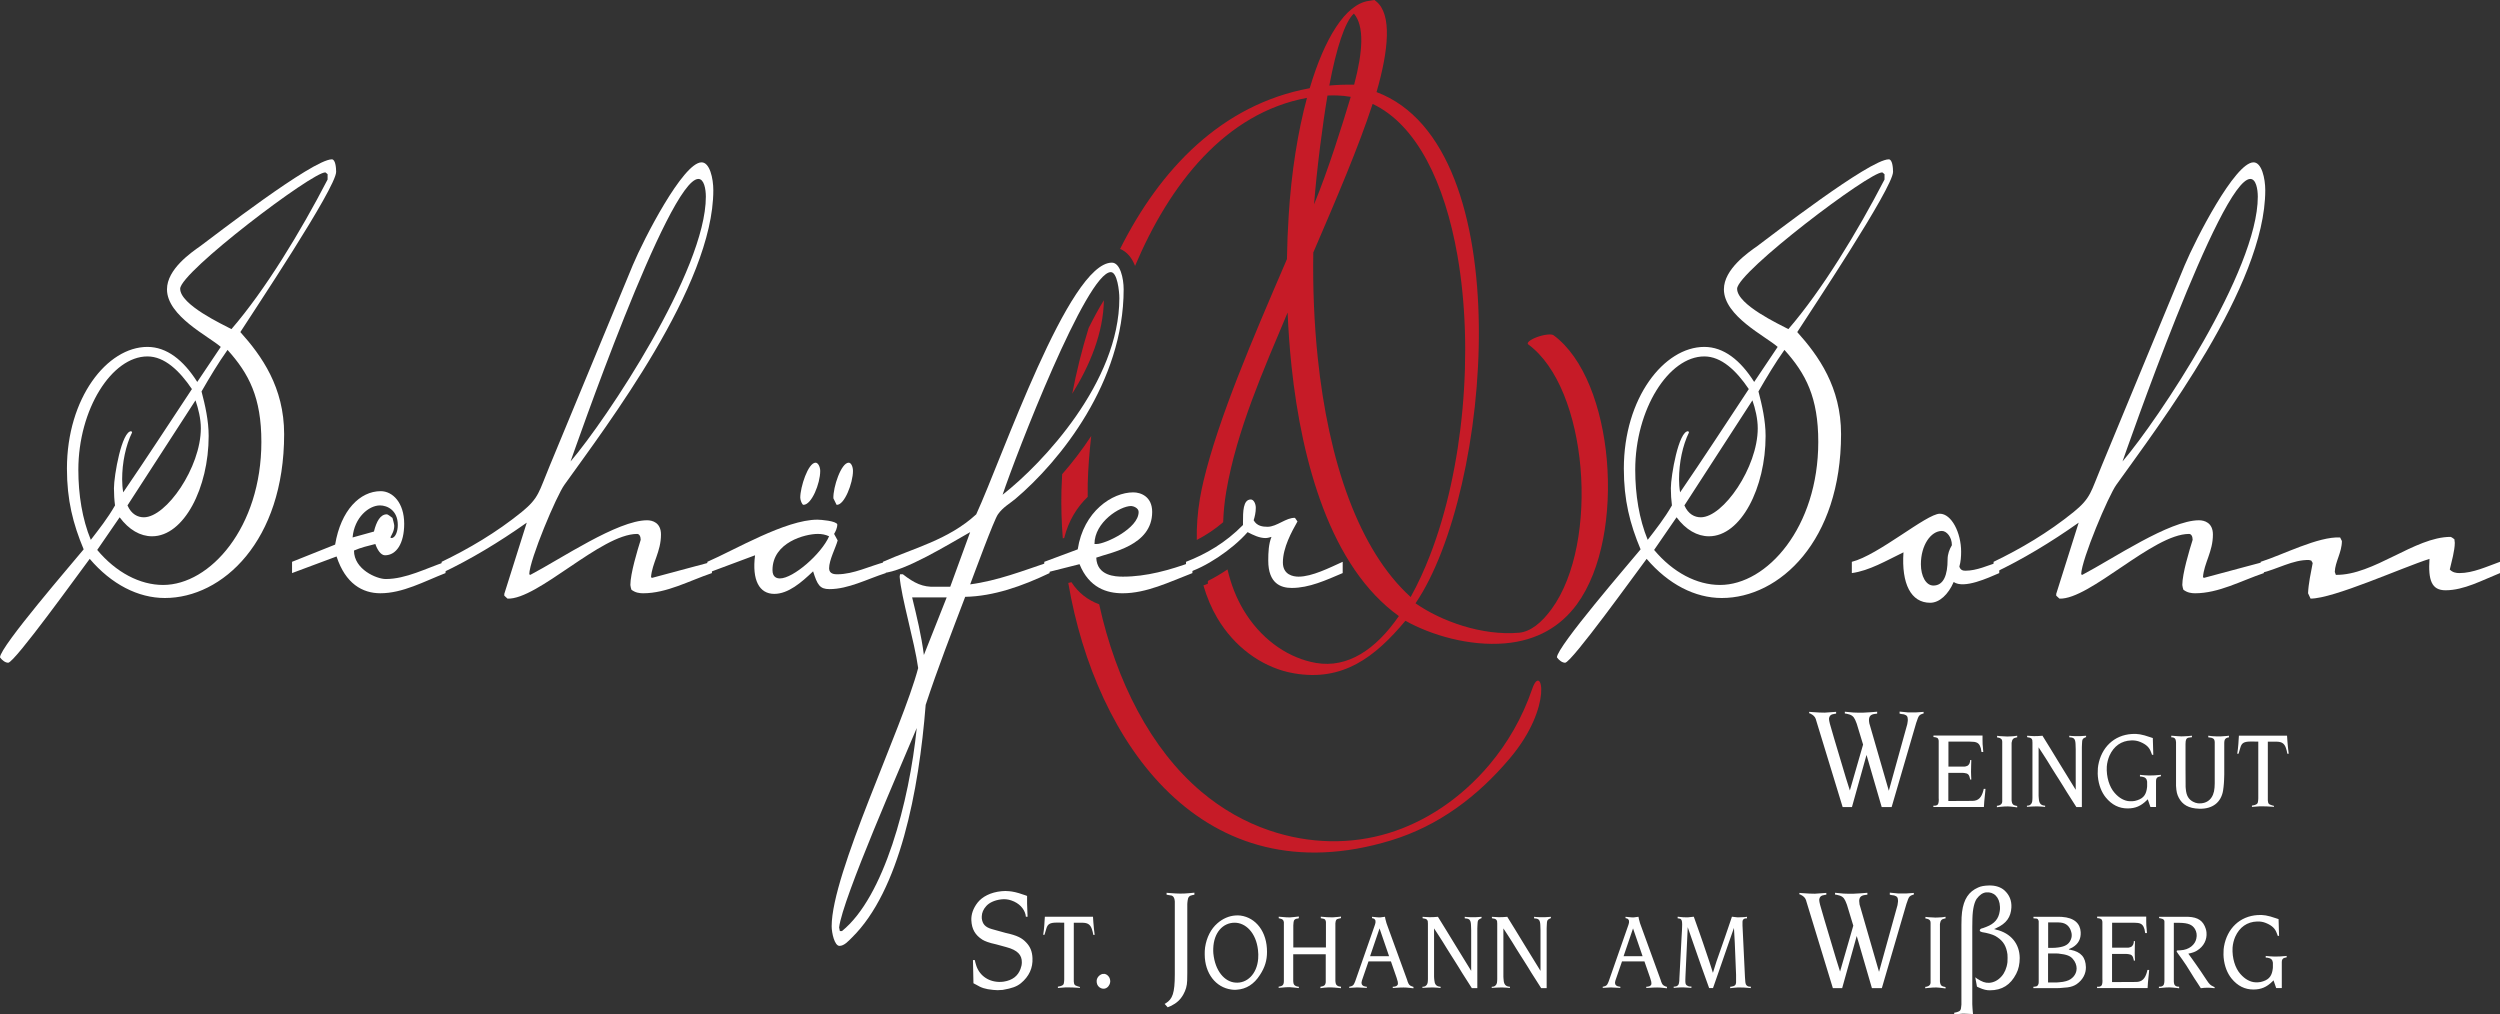 <svg xmlns="http://www.w3.org/2000/svg" width="276" height="112" xml:space="preserve"><rect width="100%" height="100%" fill="#333333" stroke="none"/><g fill="#FFF"><path d="M199.735 78.74c.041.016.083.03.136.045.324.166.487.316.594.6l.028.105 2.935 9.61h1.027l1.609-5.757 1.676 5.757h1.097l2.717-9.31.083-.227.081-.239c.107-.301.229-.434.526-.524.042-.016.081-.03.122-.03v-.18c-.243.014-.527.029-.852.06h-.866l-.458-.046-.474-.044v.225l.215.046.217.029c.042 0 .081.016.108.031.284.089.353.21.365.525v.133l-.013.106-.042.284-2.04 7.36-2.07-7.165-.081-.27c-.027-.151-.04-.285-.04-.392.013-.391.175-.599.662-.659l.243-.03v-.209l-.784.06-.771.044h-.553c-.164 0-.34-.015-.502-.015l-.486-.045-.474-.044v.194c.067 0 .134.015.204.03.541.104.756.283.932.66l.055.134.122.302.702 2.308-1.46 5.067-.434-1.379-1.298-4.347c-.513-1.711-.555-1.922-.567-2.145v-.091c.041-.227.122-.344.324-.435.028-.016.055-.016.081-.016l.19-.045.188-.03v-.194l-.636.045c-.27.029-.474.029-.635.044-.312 0-.771-.015-1.325-.06-.137-.016-.244-.029-.38-.029v.153zM213.446 89.096h5.577l.041-.631.062-.617.04-.385.031-.37h-.193c-.01.057-.02.113-.04.18-.203.766-.538 1.146-1.228 1.146h-.143l-2.496.013v-3.104h1.624l.152.013c.396.043.527.181.619.629 0 .034 0 .057.01.091h.132l-.02-.416-.012-.427.012-.653.02-.651h-.132l-.01.18c-.052.303-.224.482-.528.529-.03.011-.06.011-.102.011h-1.754v-2.757h2.363l.254.013c.699 0 .842.336.963.73.01.044.02.078.02.124l.052.28h.193l-.031-.427-.04-.429-.01-.473v-.492h-5.417v.168l.131.011.122.022c.032 0 .042.012.071.022.152.046.204.113.243.293 0 .022 0 .046.011.078v6.319l.01.181-.01.179c0 .024 0 .057-.011.08-.029.213-.091.304-.243.359-.02.012-.039.012-.071.022l-.122.011h-.141v.148zM220.459 89.116c.102-.011.183-.022.273-.033.407-.045.722-.056.943-.056.172.011.427.021.791.078.071.011.152.023.233.034v-.159l-.152-.032-.131-.034c-.203-.067-.285-.19-.324-.451l-.012-.101V82.01c.062-.404.184-.529.538-.596.021 0 .051-.012.081-.012v-.179l-.405.055-.416.022c-.093.011-.191.011-.284.011-.131 0-.273-.011-.406-.022-.282-.011-.496-.022-.71-.056v.181l.152.021.153.046c.01 0 .029.012.049.024.214.123.224.223.214.638v6.355c0 .214-.141.371-.416.438l-.172.023v.157zM223.771 89.073c.184-.013.375-.024.618-.035.111-.01.233-.01.345-.01H225l.395.021.386.035v-.136l-.162-.021c-.324-.058-.496-.27-.528-.698l-.02-.213-.01-.18v-5.33l.486.742.467.73.243.394.212.348.467.743.346.54.507.81.366.598.536.842.538.844h.608v-6.59l.01-.259.011-.235c.01-.371.061-.462.294-.574l.152-.067v-.146l-.324.021-.324.021h-.599c-.244-.011-.457-.021-.609-.043v.168c.031 0 .062 0 .091.011.437.022.569.191.599.709l.01.304.01.293v4.485l-1.744-2.835-1.022-1.675-.903-1.46-.467.032c-.202.011-.345.011-.467.011l-.376-.021-.386-.021v.155l.112.023.102.022c.031 0 .051 0 .081.012.162.056.233.124.274.27 0 .022 0 .045.01.067v.067l.01.124V88.095l-.01.225c-.01.293-.103.438-.263.551-.052.035-.122.058-.194.067l-.142.012v.123zM237.672 81.481c-.103-.043-.204-.066-.307-.101-.892-.314-1.418-.393-2.007-.348-1.978.124-3.368 1.495-3.713 3.463-.039.201-.049.416-.049.607-.013.203-.013.415.01.63.09.955.415 1.741.87 2.305.681.832 1.481 1.214 2.415 1.214.861 0 1.472-.27 2.1-.888.04-.046.081-.079.121-.124l.295.854h.618v-2.878l.011-.112c0-.021 0-.045.01-.067.052-.169.142-.259.365-.303l.153-.035v-.156c-.194.022-.438.034-.7.057-.144.011-.275.011-.416.011h-.294l-.447-.023-.455-.044v.18l.222.022c.366.056.518.225.558.482l.012.091v.473c0 .078-.012.191-.052.404-.132.663-.477 1.035-1.299 1.226-.192.035-.384.045-.567.035-.578-.023-1.167-.339-1.673-.923-.578-.652-.924-1.755-.863-2.901.03-.427.143-.844.295-1.203.477-1.058 1.308-1.653 2.425-1.687.345-.013.678.044.973.169.659.269 1.005.608 1.177 1.091l.062.155.06.171h.142l-.052-1.847zM239.705 81.402h.111l.093.022c.029 0 .039 0 .06.011.162.067.232.181.253.416l.012.112v4.801c.04.653.111.935.303 1.306.397.754 1.065 1.181 2.263 1.213 1.491.046 2.415-.729 2.626-1.999.042-.271.071-.54.092-.811l.02-.351.02-.605V82.008l.012-.157c.021-.223.121-.349.345-.416l.162-.033v-.18c-.102.012-.192.021-.295.033-.457.044-.801.056-1.044.044-.111 0-.254-.011-.467-.022l-.477-.055v.18l.184.022.182.033c.021.011.042.011.062.022.192.078.253.169.272.359.011.035.011.056.011.091v4.564l-.021.462c-.081 1.169-.761 1.821-1.836 1.731-.192-.022-.375-.09-.547-.181-.487-.269-.73-.663-.791-1.417-.01-.066-.01-.134-.02-.213v-.191l-.01-1.855v-2.688l.01-.168.01-.158c0-.022.01-.045.02-.066.041-.18.103-.248.265-.304.02-.012.05-.012.071-.012l.162-.022.172-.022v-.168l-.427.044-.426.022c-.103.011-.201.011-.294.011-.141-.011-.273-.011-.426-.022-.274-.011-.506-.033-.71-.055v.181zM246.991 83.214h.142l.031-.101.172-.574c.142-.506.385-.674 1.156-.674h.183l.639.011v6.263l-.01.169c0 .034 0 .067-.011.102-.02.27-.081.349-.284.428-.021.01-.05.021-.069.032l-.164.035-.162.033v.146l.427-.035.415-.031h.325c.161 0 .314 0 .477.01.295.011.567.034.791.046v-.103l-.081-.022-.183-.056c-.324-.102-.386-.168-.417-.528V81.877h.904l.223.012c.03 0 .071.011.102.011.396.056.629.259.771.686l.092.314.062.315h.151l-.081-.695-.061-.677-.021-.313-.021-.315h-5.313l-.031.46-.029.461-.051.54-.074.538zM113.39 98.912c-.134-.06-.283-.104-.432-.151-.662-.24-1.178-.343-1.556-.373-.271-.029-.541-.029-.826 0-1.23.119-2.137.614-2.649 1.259-.5.644-.718 1.32-.69 1.949.042.974.42 1.635 1.218 2.144.283.166.663.33 1.555.525l1.096.3c1.243.331 1.717.87 1.705 1.679 0 .239-.055.495-.149.734-.285.766-.88 1.246-1.853 1.395-.177.031-.366.031-.541.031-1.271-.046-2.219-.81-2.529-1.936l-.067-.239-.054-.24h-.203l.054 2.564c.081.031.149.074.23.12.663.391 1.04.523 1.946.613.149.017.325.03.488.03.188 0 .378-.014.566-.03 1.042-.18 1.556-.374 2.002-.733.92-.751 1.34-1.709 1.285-2.775-.027-.719-.243-1.259-.689-1.723-.46-.495-.976-.779-2.285-1.064l-1.516-.421c-.73-.209-1.028-.554-1.107-1.183v-.239c.013-.377.174-.767.486-1.11.298-.346.878-.659 1.677-.75.378-.045.757 0 1.095.119.894.301 1.407.915 1.568 1.544l.042.256h.188l-.027-.72-.027-.734v-.841zM115.168 103.204h.142l.03-.101.174-.575c.142-.505.385-.673 1.156-.673h.183l.638.011v6.263l-.01.168c0 .035 0 .068-.01.103-.02.27-.081.348-.285.428-.02.01-.05.021-.069.032l-.164.035-.161.033v.146l.427-.035.415-.031h.324c.162 0 .314 0 .477.01.295.011.568.034.791.046v-.103l-.081-.022-.182-.056c-.324-.102-.386-.169-.416-.528v-6.488h.902l.224.012c.029 0 .07.011.102.011.395.057.628.259.77.686l.092.314.062.315h.151l-.081-.696-.061-.676-.021-.313-.021-.316h-5.313l-.032.46-.029.462-.05.54-.074.538zM121.083 108.493c.04.27.203.48.432.586.097.044.19.074.285.074.298.016.568-.18.703-.494.041-.09.054-.181.068-.301 0-.226-.068-.435-.203-.585-.163-.195-.365-.283-.582-.254-.068 0-.123.014-.189.044-.311.136-.526.436-.526.749-.001.06-.001.121.012.181M128.575 110.83l.338.376.392-.166c.596-.3 1.015-.675 1.34-1.259.256-.465.404-.931.419-1.53l.013-.839v-7.601l.015-.211.027-.21c.04-.346.188-.509.514-.569l.229-.045v-.225l-.637.06c-.647.059-1.108.059-2.041-.015-.122-.016-.271-.016-.393-.031v.211l.163.029.175.031.203.029c.163.06.243.149.312.346.026.074.041.179.054.313v8.036c0 2.1-.256 2.729-.987 3.194-.041.033-.082.047-.136.076M133.943 104.722c.052-1.754 1.055-2.844 2.343-2.855 1.238-.011 2.385 1.114 2.597 3.015.041.313.041.64.02.955-.131 1.721-1.257 2.755-2.515 2.642-1.196-.088-2.241-1.28-2.435-3.228-.01-.169-.019-.349-.01-.529m-.942.653c.01 2.112 1.237 3.633 2.92 3.867.132.022.275.035.438.035.06-.013.121-.013.183-.013 1.045-.068 1.906-.607 2.556-1.63.557-.854.78-1.618.78-2.541.01-2.226-1.228-3.789-2.932-4.014-.183-.023-.354-.023-.538-.011-.72.043-1.419.347-2.007.864-.71.617-1.196 1.552-1.36 2.666-.03.259-.05.519-.04.777M141.16 109.063c.092-.012.172-.012.264-.024.395-.043.709-.056.932-.056.131.013.285.024.519.045l.517.058v-.147l-.133-.021-.131-.034c-.02 0-.039-.011-.062-.023-.182-.09-.263-.19-.284-.438l-.01-.113v-2.958h3.59v3.071c0 .021 0 .046-.01.078-.029.203-.121.316-.305.372l-.141.033-.132.033v.158l.425-.058c.305-.031.498-.031.731-.031.141 0 .263.011.405.021.273.023.507.046.71.068v-.169l-.122-.011-.111-.022c-.021 0-.051-.012-.07-.022-.194-.08-.275-.192-.306-.462l-.01-.123v-6.354l.021-.146c0-.035 0-.046.01-.068.042-.146.091-.224.193-.259l.071-.021.131-.034.193-.045v-.169l-.425.045-.417.034h-.293c-.122 0-.266-.011-.397-.011-.273-.023-.506-.035-.699-.058v.169l.111.022.121.022.132.035c.102.045.153.111.183.235.012.011.012.022.012.046l.01.067V104.598h-3.602v-2.44l.012-.147.01-.134c0-.022 0-.058.01-.078.03-.215.091-.281.264-.36.031 0 .051-.012.071-.012l.122-.022.121-.034v-.191l-.497.057c-.213.023-.375.034-.496.046-.224 0-.538-.012-.954-.058-.091 0-.182-.011-.273-.022v.169l.173.045c.264.056.364.169.395.404v6.487l-.01.169c-.03.226-.121.339-.314.395l-.132.033-.121.022v.136zM151.256 105.566l1.045-3.07 1.054 3.07h-2.099zm-2.302 3.497.375-.022.385-.022h.255c.201 0 .415.01.658.033l.273.012v-.125l-.141-.021-.143-.035c-.031 0-.051-.011-.071-.022-.152-.079-.213-.157-.233-.337v-.056c.011-.046.021-.103.03-.159l.02-.077.72-2.093h2.477l.628 1.81.062.216.06.201c.012.067.021.112.021.193.01.145-.051.233-.203.313-.021.011-.04.011-.062.022l-.15.033-.154.011v.136c.214-.022.457-.033.762-.046.142 0 .295-.01.437-.01.102 0 .204.01.315.01l.375.035.396.045v-.158l-.172-.056c-.266-.103-.346-.191-.467-.517l-.071-.226-2.223-6.106-.05-.145-.041-.159-.071-.258-.05-.271-.265.034-.253.034h-.192c-.093 0-.184-.012-.265-.022-.183-.012-.334-.035-.455-.046v.147l.111.032.112.035c.01.011.029.022.039.032.082.068.121.137.121.248.01.056 0 .102 0 .146l-.02.09-.042.156-2.179 6.241-.072.17c-.101.246-.202.348-.486.405-.039.01-.071.01-.101.021v.128zM157.033 109.063c.183-.013.374-.024.617-.035.112-.01.233-.01.346-.01h.264l.396.021.385.035v-.136l-.162-.021c-.324-.058-.496-.27-.527-.698l-.021-.213-.01-.18v-5.331l.486.743.467.73.243.394.214.347.467.744.344.54.508.81.365.597.536.842.538.845h.608v-6.591l.01-.258.013-.235c.01-.371.06-.461.293-.574l.151-.067v-.146l-.323.022-.325.021h-.599c-.244-.011-.457-.021-.609-.044v.169c.031 0 .062 0 .091.011.438.022.569.191.599.708l.011.305.01.293v4.485l-1.743-2.835-1.024-1.675-.903-1.461-.467.033c-.202.011-.344.011-.465.011l-.378-.021-.384-.022v.156l.111.023.101.022c.031 0 .051 0 .083.012.16.056.233.124.272.27 0 .022 0 .045.011.067v.067l.01.124V108.086l-.01.225c-.011.293-.102.438-.264.551-.052.035-.122.058-.193.067l-.141.012v.122zM164.685 109.063c.183-.013.374-.024.618-.035.111-.01.232-.01.344-.01h.266l.395.021.386.035v-.136l-.162-.021c-.324-.058-.496-.27-.528-.698l-.02-.213-.01-.18v-5.331l.486.743.467.73.243.394.212.347.467.744.346.54.509.81.364.597.537.842.538.845h.607v-6.591l.01-.258.012-.235c.01-.371.06-.461.293-.574l.152-.067v-.146l-.324.022-.324.021h-.598c-.245-.011-.457-.021-.609-.044v.169c.03 0 .062 0 .091.011.436.022.568.191.598.708l.01.305.01.293v4.485l-1.744-2.835-1.022-1.675-.903-1.461-.467.033c-.202.011-.345.011-.467.011l-.375-.021-.386-.022v.156l.111.023.102.022c.031 0 .051 0 .081.012.162.056.233.124.274.27 0 .022 0 .045.01.067v.067l.01.124V108.086l-.01.225c-.01.293-.102.438-.263.551-.052.035-.122.058-.193.067l-.142.012v.122zM179.243 105.566l1.044-3.07 1.055 3.07h-2.099zm-2.303 3.497.374-.022.387-.022h.253c.202 0 .415.01.658.033l.275.012v-.125l-.143-.021-.143-.035c-.03 0-.05-.011-.069-.022-.154-.079-.214-.157-.233-.337v-.056c.01-.046.02-.103.029-.159l.021-.077.72-2.093h2.476l.629 1.81.062.216.06.201c.01.067.02.112.02.193.01.145-.05.233-.201.313-.022.011-.042.011-.062.022l-.152.033-.152.011v.136c.213-.022.456-.033.761-.046.143 0 .295-.01.438-.01.101 0 .202.01.313.01l.376.035.396.045v-.158l-.172-.056c-.264-.103-.345-.191-.467-.517l-.071-.226-2.221-6.106-.052-.145-.04-.159-.071-.258-.051-.271-.263.034-.253.034h-.194c-.091 0-.183-.012-.263-.022-.183-.012-.335-.035-.457-.046v.147l.112.032.111.035c.01.011.031.022.041.032.081.068.121.137.121.248.01.056 0 .102 0 .146l-.021.09-.041.156-2.18 6.241-.071.17c-.103.246-.203.348-.486.405-.041.01-.071.01-.102.021v.128zM184.774 109.063l.426-.035.415-.021c.154 0 .326 0 .56.021l.558.035v-.146h-.152l-.143-.022c-.02-.012-.051-.012-.08-.035-.214-.09-.285-.19-.295-.482v-.258l.01-.293.253-5.466.528 1.53.913 2.619.923 2.576h.426l.933-2.678.781-2.259.599-1.708.091 1.64.143 3.543v.832c0 .258-.143.416-.477.461l-.172.021v.158l.405-.045.405-.033h.325c.132 0 .263 0 .405.01.284.011.528.035.739.058v-.158h-.11l-.111-.011c-.021-.012-.052-.012-.081-.022-.164-.067-.253-.181-.285-.36l-.02-.112-.02-.258-.021-.282-.263-5.498-.01-.204V101.754c.01-.134.049-.234.161-.302.04-.035.102-.046.172-.058l.163-.011v-.169c-.163.022-.345.046-.548.046-.102.011-.204.011-.315.011h-.223l-.293-.034-.285-.034-.172.518-.599 1.754-.314.899c-.325.899-.486 1.372-.619 1.766l-.202.641-.192.62-.396-1.238-.417-1.236c-.172-.505-.354-1.069-.639-1.866l-.659-1.856-.324.034-.313.034h-.243c-.111 0-.224-.011-.325-.011-.224-.023-.427-.035-.577-.058v.181l.121.011.101.022c.103.012.162.067.224.203.029.067.051.213.051.427l-.01.36-.012.315-.039.64-.244 4.634-.01.269c0 .035-.012.079-.012.113-.039.303-.091.404-.282.495-.011.011-.03.011-.062.022l-.133.022-.131.011v.134zM198.655 98.73c.041.016.081.03.136.045.324.166.487.316.594.6l.028.105 2.935 9.61h1.027l1.609-5.757 1.676 5.757h1.097l2.717-9.31.083-.227.081-.239c.107-.301.229-.434.526-.524.042-.016.081-.03.122-.03v-.18c-.243.014-.527.029-.852.06h-.866l-.46-.046-.474-.045v.226l.217.046.217.029c.04 0 .081.016.108.031.284.088.351.21.365.524v.134l-.015.106-.04.284-2.04 7.36-2.07-7.165-.082-.271c-.026-.15-.039-.284-.039-.391.013-.391.175-.599.662-.659l.243-.03v-.21l-.784.061-.771.044h-.553c-.164 0-.34-.015-.502-.015l-.486-.045-.474-.045v.195c.066 0 .134.015.204.03.541.104.756.283.932.66l.055.134.122.301.702 2.309-1.462 5.067-.432-1.379-1.298-4.347c-.513-1.712-.555-1.922-.567-2.146v-.09c.039-.227.121-.345.324-.435.028-.016.055-.016.081-.016l.189-.045.189-.03v-.194l-.636.045c-.271.029-.475.029-.635.044-.313 0-.771-.015-1.326-.06-.136-.016-.243-.029-.379-.029v.153zM212.548 109.106c.102-.011.183-.022.273-.033.405-.045.722-.056.943-.056.172.011.427.021.791.078.071.011.152.023.233.034v-.159l-.152-.032-.131-.034c-.204-.067-.285-.191-.326-.451l-.01-.101V102c.062-.405.184-.529.538-.596.021 0 .051-.012.081-.012v-.18l-.405.056-.416.022c-.093.011-.191.011-.284.011-.131 0-.273-.011-.406-.022-.282-.011-.496-.022-.71-.056v.181l.153.021.152.046c.01 0 .029.012.049.024.214.122.224.223.214.638v6.355c0 .213-.141.371-.415.438l-.173.023v.157zM215.738 112l.432-.045.461-.046h.243c.122 0 .229 0 .351.015l.596.031-.028-.286-.024-.285-.015-.269-.014-.255v-8.517l.014-.899c.026-1.155.229-1.859.474-2.219.324-.434.663-.66 1.027-.705.852-.09 1.501.511 1.542 1.591.014.178 0 .328-.028.493-.121.811-.541 1.365-1.487 1.725l-.324.121-.243.072-.066.047c-.055.044-.083.089-.083.15 0 .074.041.12.136.148l.136.046.406.074c.593.135.973.271 1.257.48.676.45 1 1.004 1.122 1.89 0 .134.014.27.014.39 0 .164-.014.313-.014.48-.081.659-.324 1.198-.648 1.558-.393.45-.866.689-1.381.719-.432.016-.77-.104-1.325-.464-.066-.061-.134-.104-.202-.149l.19 1.035c.079.029.134.073.216.104.541.239.852.3 1.204.3 1.351 0 2.284-.601 2.907-1.814.271-.509.392-1.109.392-1.754-.014-1.544-.947-2.743-2.624-3.134-.054-.029-.135-.046-.217-.06.095-.029.176-.061.244-.105 1.137-.509 1.623-1.229 1.678-2.278.039-.766-.217-1.394-.784-1.904-.381-.33-.946-.541-1.679-.525-.541.017-.892.076-1.216.227-1.015.448-1.583 1.259-1.771 2.713-.041.313-.067.749-.067 1.425V110.906l-.026.226-.028.225c-.04.15-.094.241-.23.301l-.188.074-.177.045-.147.029V112zM226.115 104.644v-2.811H227.223l.293.021c.589.069.984.417 1.146 1.024.03.09.04.179.052.27.029.258-.042.529-.203.798-.244.395-.69.619-1.603.688-.103.011-.194.011-.295.011h-.498zm-.01 3.822v-3.203h.943c.062 0 .132 0 .203.01.924.101 1.298.261 1.572.573.295.326.436.72.436 1.068 0 .157-.029.36-.121.552-.103.236-.274.449-.558.641-.243.157-.629.293-1.258.337-.101.012-.203.022-.305.022h-.912zm-1.622.62h2.739c.089 0 .201 0 .517-.035l.518-.045c.415-.056.72-.168.993-.347.72-.497 1.044-1.193 1.034-1.879-.029-1.091-.538-1.696-1.703-1.923-.061-.012-.112-.023-.172-.035v-.045l.272-.123c.052-.021.082-.043.133-.067.639-.382.932-.935.893-1.686-.05-.945-.71-1.587-2.069-1.677-.122-.013-.253-.013-.386-.013h-2.759v.171l.132.011.143.012.091.011c.092.022.143.078.183.19.01.012.01.035.021.046l.01.045v6.713l-.01.147c-.012.022-.012.045-.021.067-.04.147-.111.226-.233.271-.02.011-.04.011-.062.011l-.131.022-.132.011v.147zM231.516 109.086h5.579l.039-.631.062-.618.04-.384.032-.37h-.194c-.01.057-.02.113-.039.18-.204.766-.538 1.146-1.229 1.146h-.141l-2.496.013v-3.104h1.622l.154.013c.394.043.526.181.617.629 0 .034 0 .057.01.09h.132l-.02-.416-.01-.427.01-.652.02-.651h-.132l-.01.18c-.052.303-.224.482-.528.529-.029.011-.06.011-.101.011h-1.755v-2.757h2.364l.253.013c.7 0 .842.336.963.73.01.044.02.078.02.124l.052.28h.194l-.032-.427-.04-.429-.01-.473v-.493h-5.417v.169l.133.011.121.022c.031 0 .041.012.071.022.151.046.203.113.243.293 0 .022 0 .046.01.078v6.319l.01.18-.01.18c0 .024 0 .057-.01.08-.03.213-.092.304-.243.359-.021.012-.04.012-.071.022l-.121.011h-.143v.148zM238.347 109.086c.092-.012.172-.022.263-.022.387-.045.69-.056.893-.056.204.011.447.021.832.066.092.012.163.022.243.034v-.181h-.132l-.121-.022c-.02-.011-.039-.011-.061-.022-.163-.066-.244-.18-.264-.415l-.01-.103v-6.487h.587c1.035.011 1.461.226 1.745.684.183.317.243.666.152 1.06-.133.661-.781 1.247-1.765 1.292l-.233.012h-.07l-.062.023c-.04.022-.05.043-.04.078 0 .022.01.046.02.058l.071.11.152.214c.273.359.538.753.821 1.17l.548.877.335.54.365.551.354.551.415-.045c.193-.011.314-.011.437-.011l.324.022.345.033v-.124c-.04-.012-.071-.032-.111-.045-.355-.168-.446-.237-.801-.776-.508-.776-.822-1.236-1.096-1.619l-.436-.617-.457-.631.283-.067.266-.078c.141-.045.272-.112.404-.19.761-.462 1.126-1.216 1.055-2.003-.01-.146-.041-.271-.08-.404-.275-.866-.833-1.281-1.928-1.327H238.365v.146l.111.011.112.034c.183.034.264.091.325.18.02.046.039.09.039.146v6.543l-.01.158c0 .011 0 .046-.01.067-.03.226-.092.316-.253.383-.021.012-.04.012-.062.022l-.133.022h-.141v.158zM251.556 101.472c-.103-.043-.204-.066-.305-.101-.892-.314-1.42-.393-2.009-.348-1.978.124-3.366 1.494-3.711 3.463-.041.201-.051.416-.051.607-.011.203-.011.415.01.63.091.955.415 1.741.872 2.305.68.832 1.481 1.214 2.413 1.214.862 0 1.472-.27 2.1-.888.04-.046.082-.08.121-.123l.295.853h.619v-2.878l.01-.112c0-.022 0-.046.01-.068.052-.168.142-.258.365-.302l.153-.035v-.155c-.192.021-.438.033-.7.055-.143.011-.275.011-.416.011h-.294l-.445-.022-.457-.043v.179l.224.022c.364.056.516.225.556.482l.012.091v.473c0 .078-.012.19-.052.404-.132.662-.477 1.035-1.297 1.226-.194.035-.386.045-.569.035-.578-.023-1.165-.339-1.673-.923-.578-.652-.922-1.755-.861-2.901.029-.427.141-.844.293-1.204.477-1.057 1.308-1.652 2.425-1.686.345-.013.679.044.973.169.661.269 1.005.607 1.177 1.09l.062.156.06.171h.143l-.053-1.847z"/></g><g fill="#C61B27"><path d="M117.184 54.164c-.043 1.726.01 3.494.148 5.276l.162-.06c.475-1.913 1.428-3.414 2.588-4.526 0-.491-.008-.983.004-1.479.043-1.62.172-3.388.387-5.244-.998 1.515-2.082 2.929-3.211 4.221-.035.612-.063 1.218-.078 1.812M121.869 33.146c-.5.791-1.074 1.849-1.684 3.063-.748 2.413-1.348 4.852-1.813 7.261 1.978-3.177 3.439-6.741 3.497-10.324M169.154 76.059c-1.086 3.176-2.723 5.996-4.75 8.394-3.117 3.685-7.025 6.286-11.135 7.532-4.092 1.243-8.67 1.224-13.166-.317-2.631-.899-5.17-2.313-7.51-4.293-5.508-4.657-9.377-12.141-11.244-20.659-1.252-.467-2.303-1.261-3.063-2.444l-.348.088c3.008 17.651 14.871 34.72 35.596 28.43 5.33-1.617 9.637-4.908 13.143-9.058 4.897-5.79 3.501-10.694 2.477-7.673"/><path d="M177.395 50.796c-.504-5.829-2.531-11.333-5.889-13.788-.23-.168-1.041-.077-1.811.203-.771.283-1.205.648-.973.817 3.285 2.4 5.266 7.83 5.764 13.591.252 2.905.125 5.9-.406 8.634-.525 2.712-1.449 5.156-2.787 6.989-1.115 1.524-2.336 2.503-3.592 2.612-4.066.354-8.58-1.258-11.428-3.25 8.404-12.333 11.672-50.448-4.305-56.438 1.344-4.643 1.715-8.597-.035-10.01L151.74 0l-.662.103c-2.535.385-4.844 4.097-6.486 9.636-9.73 1.792-16.533 8.956-20.934 17.742.766.309 1.313.995 1.652 1.874 3.844-9.078 9.979-16.877 18.98-18.553-1.008 3.737-1.725 8.205-2.02 12.999-.102 1.567-.164 3.172-.191 4.801l-.152.357c-3.625 8.422-7.412 17.224-9.066 24.168-.152.65-.281 1.283-.387 1.893-.277 1.63-.375 3.152-.348 4.589 1.068-.554 2.035-1.206 2.912-1.959.037-1.078.137-2.198.338-3.379 1.152-6.768 4.135-13.483 6.777-19.769.08 1.955.221 3.914.424 5.858.582 5.557 1.695 10.971 3.473 15.667 1.924 5.078 4.656 9.311 8.385 11.986-2.547 3.69-5.641 5.774-9.15 5.175-.178-.03-.379-.073-.594-.122-2.813-.67-5.586-2.639-7.449-5.79-.752-1.278-1.34-2.756-1.727-4.412-.717.479-1.449.921-2.166 1.271v.307l-.492.189c.385 1.312.889 2.509 1.512 3.565 1.916 3.252 4.836 5.293 7.82 6.002.211.051.445.101.697.142 5.338.911 8.879-1.743 12.273-5.808 2.846 1.593 7.061 2.834 11.01 2.491 3.566-.308 6.168-1.909 7.928-4.318 1.391-1.905 2.348-4.422 2.887-7.193.536-2.755.664-5.777.411-8.716m-27.924-49.3c1.166 1.385 1.002 4.175.027 7.854-.938-.02-1.85.012-2.742.092.781-4.15 1.732-7.06 2.715-7.946m-2.916 9.05c.348-.015.697-.017 1.047-.009.521.015 1.025.067 1.518.155-.9 3.015-2.492 8.105-4.047 11.869.296-3.866.966-9.011 1.482-12.015m2.383 44.596c-1.766-4.667-2.873-10.063-3.455-15.609-.406-3.877-.557-7.826-.496-11.654 2.553-5.938 5.01-11.667 6.551-16.408 4.904 2.326 7.963 8.772 9.355 16.691.924 5.246 1.096 11.144.574 16.925-.52 5.766-1.736 11.415-3.58 16.18-.648 1.678-1.367 3.238-2.15 4.644-2.905-2.625-5.135-6.376-6.799-10.769"/></g><g fill-rule="evenodd" clip-rule="evenodd" fill="#FFF"><path d="M25.551 36.334c3.736-4.325 7.628-10.747 10.616-16.515v-.588l-.236-.197c-1.337-.132-16.04 11.008-16.04 12.844 0 1.768 4.679 3.933 5.66 4.456m-3.379 10.943c0-1.048-.275-2.162-.591-3.079l-7.508 11.6c.433.983 1.14 1.311 1.808 1.311 2.476-.001 6.291-5.505 6.291-9.832m-11.44 13.436 2.477-3.604c1.022 1.377 2.278 2.097 3.577 2.097 3.536 0 6.25-5.372 6.25-11.075 0-1.704-.393-3.408-.787-4.915.905-1.574 1.849-3.146 2.871-4.587 2.359 2.622 3.735 5.242 3.735 10.156 0 9.438-5.662 15.794-10.85 15.794-2.555-.001-5.189-1.377-7.273-3.866m1.966-4.915c-.825 1.442-1.77 2.623-2.674 3.801-.943-2.293-1.375-4.979-1.375-7.732 0-6.685 3.696-12.518 7.626-12.518 1.887 0 3.538 1.572 4.913 3.604-2.515 3.8-5.032 7.668-7.585 11.403-.08-.458-.118-.983-.118-1.441 0-1.836.391-3.737 1.1-5.178l-.079-.131c-1.062-.066-1.927 4.915-1.927 6.292 0 .655.04 1.309.119 1.9M.904 73.165c-.316 0-.668-.262-.904-.592 0-1.178 8.059-10.483 9.237-11.926-1.178-2.817-1.847-5.44-1.847-8.913 0-7.799 4.442-13.436 8.884-13.436 2.123 0 3.97 1.443 5.503 3.868l2.595-3.868c-1.337-1.178-5.937-3.407-5.937-6.356 0-2.227 2.673-4.063 3.696-4.783 1.258-.919 12.384-9.568 14.506-9.568.393 0 .473.917.473 1.377 0 1.77-9.201 15.531-10.576 17.693 2.358 2.622 4.835 6.096 4.835 11.271 0 11.797-6.8 18.088-13.169 18.088-2.949 0-5.897-1.509-8.296-4.323-1.138 1.505-8.292 11.468-9 11.468M38.925 59.336l2.358-.653c.275-1.115.708-1.901 1.415-1.901.159 0 .512.327.63.393.038.132.197.722.197.854 0 .588-.239.917-.434 1.309l.119.062c.433 0 .707-.718.707-1.439 0-1.638-1.178-2.163-1.965-2.163-1.219 0-2.831 1.31-3.027 3.538m3.657 4.589c2.241 0 4.442-1.181 6.604-1.901v1.244c-2.358.921-4.717 2.228-7.194 2.228-1.967 0-3.854-1.048-4.835-4.062l-4.915 1.834v-1.244l4.757-1.9c.63-3.8 2.751-5.899 5.031-5.899 1.299 0 2.593 1.247 2.593 3.606 0 2.162-.863 3.473-2.122 3.473-.472 0-.866-.655-1.062-1.246-.785.196-1.612.394-2.359.723.001 2.096 2.519 3.144 3.502 3.144"/><path d="M77.099 19.755c-3.302 0-13.797 30.343-14.112 31.193 3.97-4.652 14.939-21.101 14.939-29.228 0-.85-.196-1.965-.827-1.965m-5.228 43.974.119.066 6.605-1.771v1.244c-2.517.853-4.994 2.229-7.588 2.229-.433 0-.866-.066-1.299-.392-.038-.133-.116-.394-.116-.525 0-1.244.787-3.866 1.141-4.98 0-.394-.158-.654-.394-.654-3.973 0-10.969 7.271-14.311 7.143l-.353-.328v-.197l2.479-7.863c-3.066 2.164-6.212 4.063-9.398 5.569v-1.244c2.989-1.441 6.016-3.212 8.846-5.505 1.925-1.572 1.887-2.229 3.067-5.047l9.197-22.215c1.182-2.819 5.544-11.336 7.587-11.336.905-.002 1.298 1.768 1.298 3.079 0 10.55-11.753 25.951-16.429 32.505-.868 1.18-3.855 8.257-3.893 9.896l.117.064c3.38-1.769 9.633-6.029 12.897-6.029.588 0 1.53.263 1.53 1.571-.001 1.902-.983 3.147-1.102 4.72"/><path d="M93.697 51.08c.275 0 .472.459.472.917 0 1.311-.943 3.802-1.809 3.737l-.354-.721c-.039-1.245.864-3.933 1.691-3.933m-3.655 0c.272 0 .51.459.51.917 0 1.377-.944 3.737-1.849 3.737-.155 0-.354-.526-.354-.787 0-1.179.866-3.867 1.693-3.867m.235 7.865c-1.375 0-4.994.918-4.994 3.996 0 .787.474.917.827.917 1.455 0 4.561-2.685 5.423-4.652-.429-.198-.823-.261-1.256-.261m2.202.721c-.237.851-.946 2.162-.946 3.079 0 .656.669.656.905.656 1.809 0 3.58-.92 5.348-1.377v1.244c-2.043.657-4.129 1.771-6.213 1.771-1.06 0-1.337-.459-1.806-1.966-1.299 1.244-2.754 2.491-4.285 2.491-1.652 0-2.478-1.509-2.124-4.261l-5.267 1.965v-1.244c3.026-1.311 8.647-4.652 12.145-4.652.354 0 2.084.13 2.202.524 0 .393-.196.787-.353 1.049l.394.721z"/><path d="M110.686 54.62c4.441-3.475 12.891-12.453 12.891-21.694 0-.786-.232-2.884-.941-2.884-2.673 0-10.456 20.12-11.95 24.578m-6.172 11.334H100.7c.51 2.1 1.021 4.194 1.297 6.358l2.517-6.358zm-11.796 36.833h.237c4.639-3.738 7.429-14.287 8.253-22.412-1.57 3.801-8.215 18.872-8.569 22.016l.079.396zm23.155-39.518c-3.027 1.443-6.172 2.559-9.316 2.621-1.494 3.932-3.027 7.864-4.363 11.927-.748 9.503-2.871 20.513-8.138 25.689-.393.393-.864.92-1.377.92-.55 0-.864-1.443-.864-2.166 0-5.831 7.786-21.822 9.551-28.506-.391-2.884-1.885-7.864-2.043-10.089l.041-.264h.314c1.256.98 2.199 1.441 3.576 1.375h1.652l2.199-6.027c-2.436 1.375-7.193 4.323-9.629 4.52v-1.244c3.381-1.508 7.233-2.425 10.299-5.242 2.869-6.227 10.221-27.786 14.977-27.786.906 0 1.299 1.702 1.299 2.947 0 10.224-6.998 18.939-11.953 23.134-.625.524-1.375.918-1.924 1.705-.434.59-2.596 6.486-3.068 7.731 2.99-.393 5.857-1.506 8.768-2.489v1.244z"/><path d="M121.066 60.058c.945 0 4.639-1.705 4.639-3.539 0-.458-.629-.656-.826-.656-1.217 0-4.049 1.771-4.049 4.195m10.813 1.966v1.244c-2.559.984-5.072 2.229-7.705 2.229-1.732 0-3.697-.588-4.758-3.212l-3.891.983v-1.244l3.693-1.377c.631-4.193 3.813-6.29 6.133-6.29.826 0 2.086.459 2.086 2.161 0 3.735-4.563 4.456-6.174 5.046.078 2.031 2.123 2.098 2.947 2.098 2.596 0 5.151-.721 7.669-1.638"/><path d="M139.939 58.157c1.021 0 2.084-1.048 3.027-.981l.275.393c-.629 1.115-1.611 2.883-1.611 4.522 0 1.375 1.139 1.572 1.732 1.572 1.49 0 3.418-.984 4.871-1.639v1.244c-1.848.787-3.695 1.641-5.621 1.641-1.178 0-2.596-.462-2.596-3.018 0-.915.041-1.834.355-2.618-.236.063-.434.128-.668.128-.668 0-1.338-.327-1.967-.652-1.729 1.965-4.717 3.93-6.801 4.52v-1.244c2.201-.851 4.363-2.098 6.291-4.063v-.329c0-1.113 0-2.49.865-2.49.313 0 .549.459.549.919 0 .523-.115.983-.236 1.375.358.655 1.026.72 1.535.72M197.436 36.334c3.734-4.325 7.627-10.747 10.615-16.515v-.588l-.238-.197c-1.336-.132-16.035 11.008-16.035 12.844-.001 1.768 4.677 3.933 5.658 4.456m-3.381 10.943c0-1.048-.271-2.162-.588-3.079l-7.51 11.6c.432.983 1.141 1.311 1.811 1.311 2.474-.001 6.287-5.505 6.287-9.832m-11.44 13.436 2.479-3.604c1.021 1.377 2.279 2.097 3.576 2.097 3.539 0 6.252-5.372 6.252-11.075 0-1.704-.396-3.408-.787-4.915.904-1.574 1.848-3.146 2.867-4.587 2.361 2.622 3.736 5.242 3.736 10.156 0 9.438-5.662 15.794-10.848 15.794-2.558-.001-5.191-1.377-7.275-3.866m1.967-4.915c-.826 1.442-1.77 2.623-2.674 3.801-.943-2.293-1.377-4.979-1.377-7.732 0-6.685 3.695-12.518 7.625-12.518 1.891 0 3.543 1.572 4.912 3.604-2.51 3.8-5.027 7.668-7.584 11.403-.08-.458-.117-.983-.117-1.441 0-1.836.395-3.737 1.098-5.178l-.076-.131c-1.063-.066-1.924 4.915-1.926 6.292 0 .655.043 1.309.119 1.9m-11.793 17.367c-.313 0-.666-.262-.904-.592 0-1.178 8.055-10.483 9.238-11.926-1.184-2.817-1.85-5.44-1.85-8.913 0-7.799 4.443-13.436 8.883-13.436 2.125 0 3.975 1.443 5.506 3.868l2.594-3.868c-1.334-1.178-5.936-3.407-5.936-6.356 0-2.227 2.674-4.063 3.695-4.783 1.256-.919 12.385-9.568 14.508-9.568.393 0 .471.917.471 1.377 0 1.77-9.199 15.531-10.576 17.693 2.357 2.622 4.836 6.096 4.836 11.271 0 11.797-6.799 18.088-13.168 18.088-2.947 0-5.896-1.509-8.295-4.323-1.139 1.505-8.295 11.468-9.002 11.468M213.445 64.645c1.139 0 1.57-1.179 1.57-2.883 0-.588.197-1.114.473-1.572 0-.917-.59-1.573-1.102-1.573-1.221 0-2.32 1.573-2.32 3.67 0 1.309.551 2.358 1.379 2.358m7.272-1.376c-1.219.526-3.889 1.771-5.031.984-.592 1.376-1.572 2.293-2.596 2.293-2.123 0-3.184-2.099-2.947-5.569-1.889.915-3.775 2.031-5.701 2.292v-1.244c2.91-.721 8.254-5.31 9.711-5.31 1.297 0 2.355 2.098 2.355 4.196 0 .523-.037 1.113-.195 1.638.117.393.395.459.668.459 1.26 0 2.48-.59 3.736-.983v1.244z"/><path d="M248.434 19.755c-3.299 0-13.801 30.343-14.111 31.193 3.969-4.652 14.938-21.101 14.938-29.228-.001-.85-.197-1.965-.827-1.965m-5.227 43.974.117.066 6.604-1.771v1.244c-2.514.853-4.992 2.229-7.588 2.229-.43 0-.863-.066-1.295-.392-.041-.133-.119-.394-.119-.525 0-1.244.787-3.866 1.141-4.98 0-.394-.156-.654-.395-.654-3.969 0-10.969 7.271-14.311 7.143l-.354-.328v-.197l2.48-7.863c-3.068 2.164-6.211 4.063-9.396 5.569v-1.244c2.986-1.441 6.014-3.212 8.844-5.505 1.928-1.572 1.887-2.229 3.07-5.047l9.195-22.215c1.182-2.819 5.545-11.336 7.586-11.336.902-.002 1.299 1.768 1.299 3.079 0 10.55-11.756 25.951-16.432 32.505-.865 1.18-3.854 8.257-3.893 9.896l.119.064c3.379-1.769 9.627-6.029 12.891-6.029.59 0 1.535.263 1.535 1.571.002 1.902-.981 3.147-1.098 4.72"/><path d="M257.877 63.465c4.168.063 8.727-4.192 12.658-4.192.078 0 .355.195.43.261l.043.393c0 .854-.355 2.098-.553 2.951.314.325.707.391 1.063.391 1.494 0 3.025-.72 4.482-1.244v1.244c-1.967.787-3.973 1.898-6.016 1.898-1.535 0-1.926-1.111-1.768-3.469-3.066.98-10.576 4.389-13.131 4.389l-.275-.591c.039-1.048.314-2.293.51-3.339l-.154-.266-.236-.063c-1.77-.066-3.578 1.05-5.346 1.44v-1.244c2.473-.786 6.365-2.818 8.766-2.688l.195.394c0 1.246-.746 2.294-.785 3.406"/></g></svg>